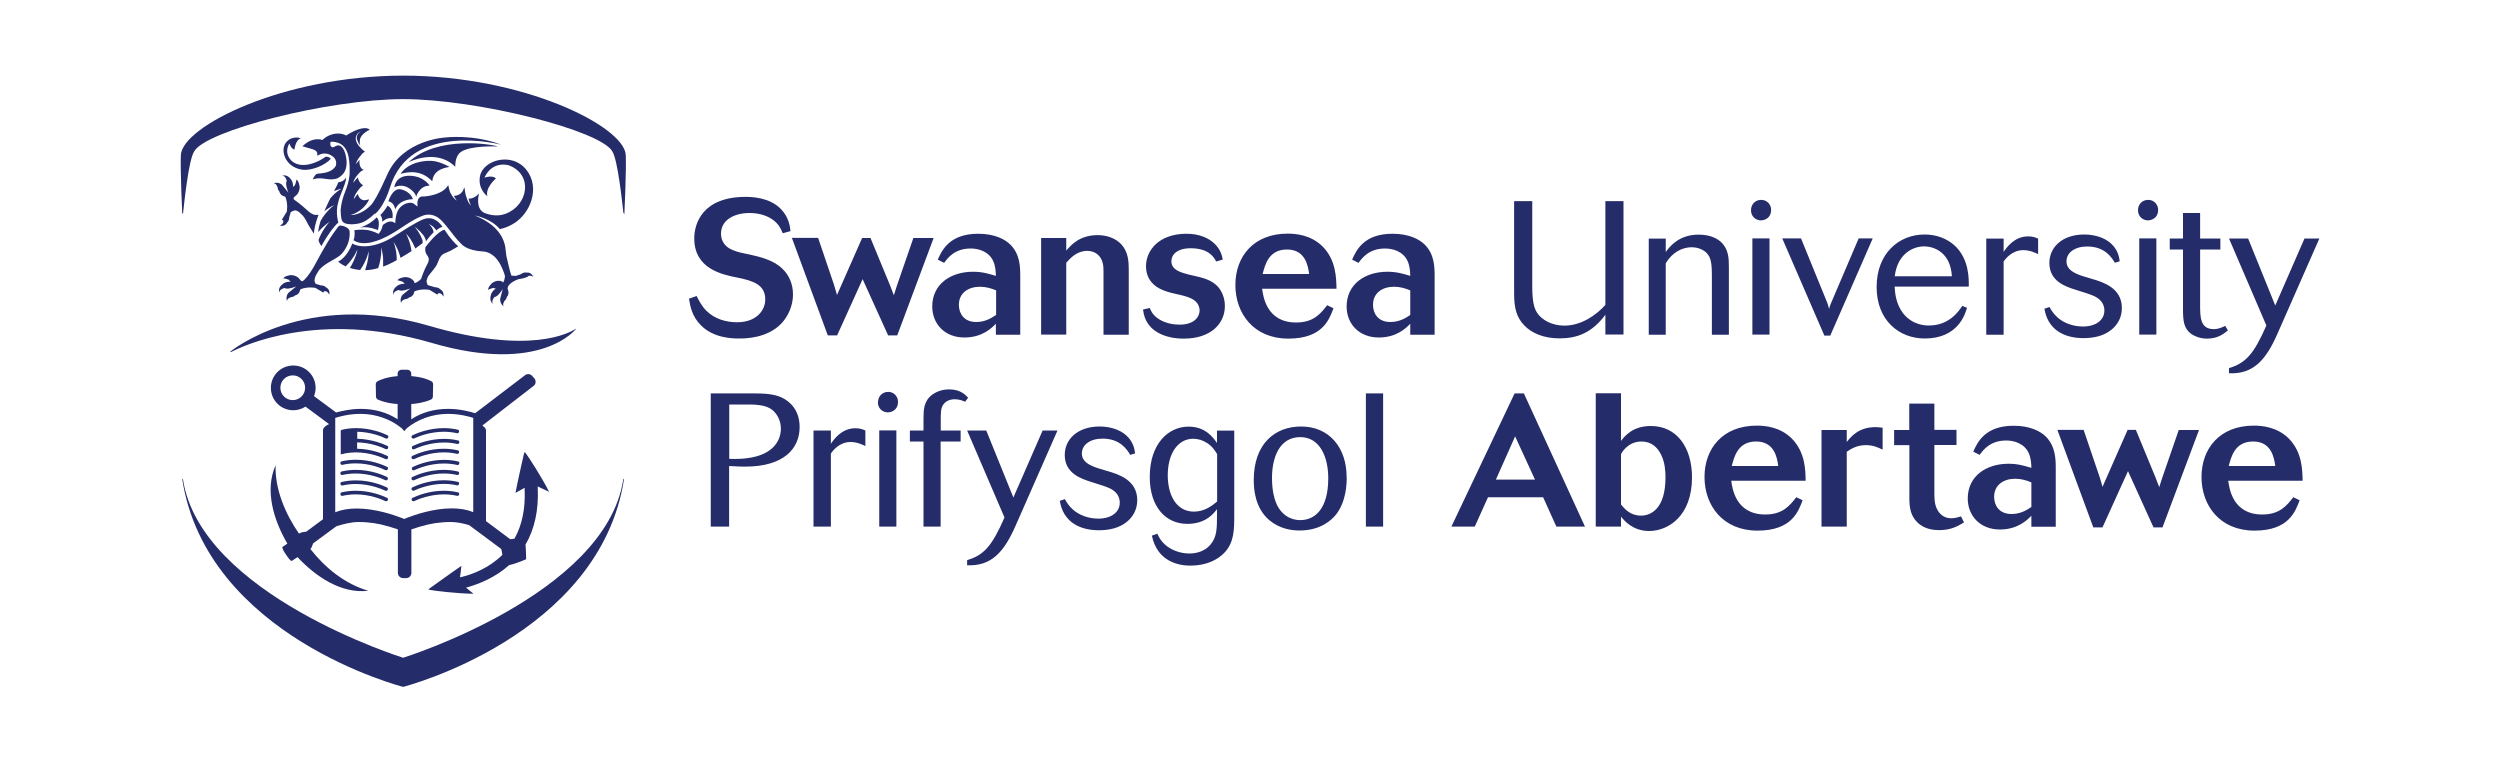 <?xml version="1.0" encoding="UTF-8"?> <svg xmlns="http://www.w3.org/2000/svg" id="Layer_1" viewBox="0 0 200 61"><defs><style> .cls-1 { fill: #252c6a; } </style></defs><path class="cls-1" d="M178.3,37.28c.2-.77.5-1.96,1.95-1.96s1.68,1.27,1.77,1.96h-3.71ZM183.47,39.77c-.53.68-1.09,1.39-2.49,1.39-2.39,0-2.64-2.13-2.72-2.7h5.95c-.02-.85-.03-2.28-1.1-3.37-.94-.94-2.15-1.04-2.81-1.04-2.73,0-4.18,1.84-4.18,4.11s1.46,4.29,4.24,4.29,3.28-1.58,3.61-2.43l-.5-.24ZM167.46,42.19h.74l2.04-4.5,2.04,4.5h.72l2.92-7.79h-1.62l-1.33,3.85-.23.72c-.17-.41-.18-.48-.33-.85l-1.54-3.73h-.66l-2.01,4.56c-.1-.38-.13-.47-.24-.82l-1.27-3.74h-2.1l2.87,7.79ZM162.51,40.56c-.39.26-.88.56-1.59.56-1.01,0-1.39-.71-1.39-1.37,0-.98.79-1.45,1.68-1.45.51,0,.91.13,1.3.29v1.98ZM164.46,37.46c0-.71-.02-1.74-.77-2.51-.44-.45-1.28-.89-2.6-.89-2.29,0-2.9,1.33-3.23,2.07l.51.26c.3-.41.85-1.15,2.13-1.15.57,0,1.43.2,1.8,1.01.17.38.2.79.21,1.18-.6-.18-1.09-.33-1.83-.33-1.8,0-3.26,1-3.26,2.78,0,1.39,1,2.48,2.57,2.48,1.43,0,2.19-.76,2.52-1.1v.88h1.95v-4.67ZM152.75,34.4h-1.22v1.21h1.22v4.27c0,.68.08,1.36.63,1.9.59.59,1.39.63,1.75.63,1,0,1.54-.35,1.99-.62l-.24-.48c-.24.07-.45.15-.77.15-.15,0-.76,0-1.12-.68-.15-.26-.24-.57-.24-1.22v-3.96h1.77v-1.21h-1.77v-2.1h-2.01v2.1ZM147.74,34.4h-2.02v7.73h2.02v-5.99c.35-.23.8-.53,1.54-.53.56,0,.95.18,1.33.36v-1.75c-.18-.03-.38-.05-.57-.05-1.38,0-1.99.8-2.3,1.19v-.97ZM138.54,37.28c.2-.77.5-1.96,1.95-1.96s1.68,1.27,1.77,1.96h-3.71ZM143.71,39.77c-.53.68-1.09,1.39-2.49,1.39-2.39,0-2.64-2.13-2.72-2.7h5.95c-.01-.85-.03-2.28-1.1-3.37-.94-.94-2.14-1.04-2.81-1.04-2.73,0-4.18,1.84-4.18,4.11s1.46,4.29,4.24,4.29,3.28-1.58,3.61-2.43l-.5-.24ZM129.68,36.33s.48-1.01,1.64-1.01c.77,0,1.27.44,1.57,1.06.3.6.35,1.3.35,1.8,0,2.54-1.18,3.07-1.96,3.07-.86,0-1.31-.54-1.6-.89v-4.02ZM127.66,42.13h2.02v-.8c.26.32.94,1.15,2.25,1.15,1.51,0,3.43-1.18,3.43-4.29,0-2.4-1.22-4.11-3.29-4.11-1.46,0-2.08.8-2.39,1.19v-3.81h-2.02v10.66ZM122.79,38.37h-3.12l1.54-3.46,1.59,3.46ZM116.11,42.13h1.87l1.06-2.35h4.41l1.06,2.35h2.29l-4.89-10.66h-.74l-5.06,10.66ZM110.65,31.47h-1.38v10.66h1.38v-10.66ZM106.26,38.26c0,2.46-1.07,3.35-2.25,3.35-.77,0-1.57-.44-1.95-1.45-.12-.29-.3-.94-.3-1.93,0-1.62.59-3.26,2.26-3.26,1.56,0,2.24,1.56,2.24,3.29M107.73,38.17c0-2.36-1.39-4.05-3.64-4.05-2.05,0-3.79,1.33-3.79,4.29,0,.71.09,2.21,1.24,3.2.85.71,1.8.83,2.42.83,1.68,0,2.57-.83,2.95-1.31.51-.67.83-1.66.83-2.96M97.36,40.13c-.35.29-.97.8-1.84.8-1.48,0-2.1-1.43-2.1-2.9,0-1.74.8-2.93,2.04-2.93.38,0,.77.12,1.12.35.44.29.63.62.79.88v3.8ZM97.36,34.44v1c-.32-.45-.92-1.31-2.28-1.31-1.61,0-3.1,1.37-3.1,4.02,0,2.43,1.3,3.76,3.01,3.76,1.49,0,2.13-.86,2.37-1.18v.44c0,1.09,0,1.8-.54,2.42-.41.48-1.04.69-1.68.69-.71,0-1.45-.27-1.95-.72-.35-.32-.48-.6-.6-.86l-.44.15c.45,2.16,2.26,2.4,3.08,2.4,1.3,0,2.18-.48,2.69-1,.82-.83.82-1.89.82-3.04v-6.76h-1.37ZM90.81,36.27c-.05-.35-.15-1.07-.94-1.62-.56-.39-1.3-.53-1.9-.53-1.74,0-2.79,1-2.79,2.28,0,1.48,1.33,1.9,2.1,2.15.83.26,1.22.38,1.53.53.21.11.77.41.77,1.13,0,.77-.68,1.28-1.72,1.28-.77,0-1.51-.27-2.01-.71-.35-.3-.53-.62-.66-.85-.11.04-.29.09-.41.14.08.36.21,1.15,1.01,1.75.6.44,1.36.6,2.11.6.83,0,1.62-.17,2.23-.66.53-.42.85-1.03.85-1.75,0-1.63-1.56-2.08-2.33-2.31-.11-.03-.76-.23-.8-.24-.79-.26-1.3-.56-1.3-1.19,0-.68.65-1.18,1.65-1.18,1.43,0,1.96.88,2.22,1.3.11-.03.29-.09.39-.12M83.41,34.44l-2.34,5.36-2.17-5.36h-1.53l2.99,6.96c-1.01,2.3-1.65,3.01-2.99,3.41v.41c1.95.09,2.96-1.07,3.88-3.17l3.35-7.61h-1.19ZM75.26,35.32h1.59v-.88h-1.59v-.74c0-.66,0-1.01.17-1.28.15-.26.47-.48.95-.48.36,0,.62.11.83.2.06-.09.18-.23.24-.32-.17-.18-.57-.67-1.51-.67-.64,0-1.09.23-1.36.42-.68.51-.7,1.22-.7,1.92v.95h-1.09v.88h1.09v6.81h1.37v-6.81ZM70.23,32.19c0,.48.38.8.79.8.26,0,.82-.15.82-.85,0-.39-.3-.79-.78-.79s-.82.36-.82.83M71.71,34.43h-1.37v7.7h1.37v-7.7ZM66.47,36.28c.15-.21.66-.92,1.58-.92.51,0,.94.21,1.18.32v-1.24c-.21-.09-.41-.18-.8-.18-1.1,0-1.71.88-1.96,1.24v-1.06h-1.39v7.69h1.39v-5.84ZM58.33,32.36h1.62c1.3,0,1.77.3,2.08.68.24.29.44.74.44,1.25,0,.92-.57,1.84-1.96,2.22-.89.24-1.75.21-2.17.2v-4.35ZM58.33,37.28c.88.05.97.05,1.28.05,3.12,0,4.36-1.46,4.36-3.17,0-1.36-.79-2.07-1.46-2.37-.6-.27-1.3-.32-2.31-.32h-3.34v10.66h1.47v-4.85Z"></path><path class="cls-1" d="M184.36,19.08l-2.34,5.36-2.17-5.36h-1.53l2.99,6.96c-1.01,2.3-1.65,3-2.99,3.41v.41c1.95.09,2.96-1.07,3.88-3.17l3.35-7.61h-1.19ZM176.01,19.96h1.62v-.88h-1.62v-2.04h-1.37v2.04h-1.06v.88h1.06v4.79c0,.92.06,1.54.68,1.98.23.15.66.36,1.25.36.89,0,1.37-.42,1.66-.66-.06-.11-.15-.26-.21-.36-.26.12-.53.26-.92.26-1.09,0-1.09-.97-1.09-1.95v-4.41ZM171.04,16.83c0,.48.38.8.79.8.26,0,.82-.15.82-.85,0-.39-.3-.79-.79-.79s-.82.36-.82.83M172.51,19.07h-1.37v7.7h1.37v-7.7ZM169.58,20.91c-.05-.35-.15-1.07-.94-1.62-.56-.39-1.3-.53-1.9-.53-1.74,0-2.79,1-2.79,2.28,0,1.48,1.33,1.9,2.1,2.14.83.26,1.22.38,1.53.53.21.11.77.41.77,1.13,0,.77-.68,1.28-1.72,1.28-.77,0-1.51-.27-2.01-.71-.35-.3-.53-.62-.66-.85-.11.04-.29.09-.41.14.08.36.21,1.15,1.01,1.75.6.44,1.36.6,2.11.6.83,0,1.62-.17,2.23-.66.53-.42.85-1.03.85-1.75,0-1.63-1.56-2.08-2.33-2.31-.11-.03-.76-.23-.8-.24-.79-.26-1.3-.56-1.3-1.19,0-.68.65-1.18,1.65-1.18,1.43,0,1.96.88,2.22,1.3.11-.03.29-.09.39-.12M160.28,20.93c.15-.21.67-.92,1.59-.92.51,0,.94.21,1.18.32v-1.24c-.21-.09-.41-.18-.8-.18-1.1,0-1.71.88-1.96,1.24v-1.06h-1.39v7.69h1.39v-5.84ZM151.58,22.1c.21-1.77,1.43-2.39,2.35-2.39.76,0,2.11.45,2.22,2.39h-4.57ZM157.5,22.93c.01-.54.06-2.19-1.13-3.29-.6-.54-1.42-.88-2.4-.88-2.07,0-3.84,1.52-3.84,4.2s1.81,4.12,3.85,4.12c2.64,0,3.23-1.92,3.38-2.46-.1-.03-.27-.11-.38-.15-.27.42-1.04,1.57-2.67,1.57-.23,0-1.31,0-2.08-1-.59-.79-.63-1.68-.66-2.11h5.93ZM148.69,19.08l-2.19,5.13c-.12.27-.14.36-.17.51-.06-.26-.14-.45-.15-.5l-2.1-5.15h-1.5l3.37,7.78h.47l3.4-7.78h-1.13ZM140.08,16.83c0,.48.38.8.79.8.26,0,.82-.15.82-.85,0-.39-.3-.79-.79-.79s-.82.36-.82.83M141.56,19.07h-1.37v7.7h1.37v-7.7ZM138.31,21.36c0-.71-.02-1.43-.65-2.02-.15-.12-.65-.57-1.77-.57-1.6,0-2.33.98-2.63,1.39v-1.07h-1.36v7.69h1.36v-5.72c.53-.89,1.33-1.28,2.07-1.28.45,0,1.28.18,1.51,1.01.11.41.11.8.11,1.63v4.36h1.36v-5.41ZM129.88,16.09h-1.45v8.3c-.68.77-1.89,1.66-3.28,1.66-1.01,0-1.83-.47-2.19-1.04-.27-.42-.38-1.01-.38-2.16v-6.76h-1.45v7.41c0,1.12.18,1.89.82,2.54.57.6,1.54,1.03,2.81,1.03,1.42,0,2.6-.45,3.67-1.89v1.58h1.45v-10.68ZM112.82,25.2c-.39.26-.88.56-1.59.56-1.01,0-1.39-.71-1.39-1.37,0-.98.78-1.45,1.68-1.45.51,0,.91.13,1.3.29v1.98ZM114.77,22.1c0-.71-.01-1.74-.77-2.51-.44-.45-1.28-.89-2.6-.89-2.3,0-2.9,1.33-3.23,2.07l.51.26c.3-.41.85-1.15,2.13-1.15.57,0,1.43.2,1.8,1.01.17.38.2.79.21,1.18-.6-.18-1.09-.33-1.83-.33-1.8,0-3.26,1-3.26,2.78,0,1.39,1,2.48,2.57,2.48,1.44,0,2.19-.76,2.52-1.1v.88h1.95v-4.67ZM101.01,21.92c.2-.77.5-1.96,1.95-1.96s1.68,1.27,1.77,1.96h-3.71ZM106.18,24.41c-.53.68-1.09,1.39-2.49,1.39-2.39,0-2.64-2.13-2.72-2.7h5.95c-.02-.85-.03-2.28-1.1-3.37-.94-.94-2.15-1.04-2.81-1.04-2.73,0-4.18,1.84-4.18,4.11s1.46,4.29,4.24,4.29,3.28-1.58,3.61-2.43l-.5-.24ZM91.44,24.75c.05.36.14.92.65,1.45.33.33,1.1.89,2.61.89,2.22,0,3.29-1.25,3.29-2.6,0-.65-.24-1.22-.6-1.6-.44-.45-1.03-.62-1.45-.73-.29-.07-.57-.14-.86-.2-.68-.18-1.37-.38-1.37-1.07,0-.5.44-1.03,1.54-1.03,1.52,0,1.9.79,2.04,1.06l.53-.15c-.06-.3-.15-.76-.6-1.22-.48-.5-1.27-.85-2.29-.85-2.25,0-3.25,1.36-3.25,2.6,0,1.4,1.16,1.84,1.46,1.95.35.14.7.21,1.04.29.98.21,1.48.41,1.71.91.05.14.08.26.08.38,0,.05,0,.76-.85,1.03-.26.09-.51.11-.76.11-.85,0-1.57-.29-1.99-.71-.21-.21-.3-.42-.39-.62l-.53.12ZM90.3,21.54c0-.65-.05-1.42-.62-2.02-.41-.42-1.06-.71-1.86-.71-1.46,0-2.13.79-2.52,1.24v-1.01h-2.01v7.73h2.01v-5.75c.35-.39.85-.95,1.68-.95.72,0,1.1.47,1.22.91.08.26.08.53.08.79v5.01h2.02v-5.23ZM79.68,25.2c-.39.26-.88.56-1.58.56-1.01,0-1.39-.71-1.39-1.37,0-.98.79-1.45,1.68-1.45.51,0,.91.13,1.3.29v1.98ZM81.62,22.1c0-.71-.01-1.74-.77-2.51-.44-.45-1.28-.89-2.6-.89-2.29,0-2.9,1.33-3.23,2.07l.51.26c.3-.41.85-1.15,2.13-1.15.57,0,1.43.2,1.8,1.01.17.38.2.79.21,1.18-.6-.18-1.09-.33-1.83-.33-1.8,0-3.26,1-3.26,2.78,0,1.39,1,2.48,2.57,2.48,1.43,0,2.19-.76,2.52-1.1v.88h1.95v-4.67ZM66.23,26.83h.74l2.04-4.5,2.04,4.5h.73l2.91-7.79h-1.62l-1.33,3.85-.23.73c-.17-.41-.18-.48-.33-.85l-1.54-3.73h-.67l-2.01,4.56c-.11-.38-.14-.47-.24-.82l-1.27-3.75h-2.1l2.87,7.79ZM55.12,23.9c.09.56.23,1.42.97,2.14,1.01,1.01,2.49,1.04,3.04,1.04.45,0,2.22,0,3.37-1.19.54-.57.94-1.42.94-2.34,0-.83-.33-1.57-.85-2.05-.7-.7-1.8-.95-2.54-1.12-1.15-.23-1.96-.39-2.28-1.18-.08-.2-.09-.39-.09-.51,0-1.1,1.07-1.65,2.28-1.65.92,0,1.66.3,2.13.76.27.27.39.53.53.86l.62-.17c-.04-.36-.12-1.1-.77-1.77-.92-.95-2.39-.97-2.82-.97-3.46,0-4.11,2.14-4.11,3.32,0,2.45,2.25,2.9,3.46,3.14,1.3.26,2.22.59,2.22,1.74,0,.91-.74,1.83-2.25,1.83-.91,0-1.8-.27-2.45-.91-.39-.39-.59-.8-.79-1.19l-.6.21Z"></path><path class="cls-1" d="M37.86,40.97c-.49-.2-1.06-.3-1.71-.3-1.48,0-2.96.51-3.58.75-.1.05-.31.13-.23.1,0,0-.05-.02-.22-.09-.62-.24-2.1-.75-3.59-.75-.65,0-1.22.1-1.71.3v-7.55c.29-.09,1.06-.32,2.02-.32,1.25,0,2.43.43,3.31,1.16l.19.22.19-.22c.88-.73,2.07-1.16,3.31-1.16.96,0,1.74.23,2.02.32v7.55ZM23.42,32.01c-.55,0-.99-.44-.99-.99s.44-.99.99-.99.99.44.99.99-.44.99-.99.99M43.95,39.39c-.57-1.15-1.68-2.88-1.97-3.23l-.06.13s-.52,2.24-.68,3.14c.13-.07.36-.2.56-.31l.17-.1v.13c.07,1.52-.2,2.84-.8,3.92v.02c-.12.02-.24.03-.35.05l-1.94-1.45v-7.24c0-.09-.04-.18-.1-.25-.05-.05-.11-.1-.19-.16l4.1-3.17c.19-.14.21-.42.06-.6-.06-.07-.12-.13-.18-.2-.14-.16-.39-.19-.56-.06l-4,3.05c-.4-.13-1.23-.35-2.15-.35-1.12,0-2.11.28-2.96.83v-1.22c.4-.02.98-.1,1.57-.35.09-.04.16-.14.16-.25l.02-.97c0-.1-.05-.2-.14-.25-.23-.13-.74-.34-1.61-.41v-.19c0-.18-.14-.32-.32-.32h-.45c-.18,0-.32.14-.32.32v.19c-.87.07-1.38.29-1.61.41-.09.05-.14.15-.14.25l.02.97c0,.11.06.21.16.25.58.25,1.16.33,1.57.35v1.22c-.85-.55-1.84-.83-2.96-.83-.79,0-1.52.17-1.96.29l-1.77-1.31c.08-.2.13-.43.13-.66,0-.99-.8-1.79-1.79-1.79s-1.79.8-1.79,1.79.8,1.79,1.79,1.79c.36,0,.7-.11.98-.29l1.89,1.4c-.17.06-.31.17-.39.26-.07.07-.1.15-.1.25v7.1l-1.35,1c-.21,0-.43.06-.57.15-1.08-1.55-1.94-3.56-1.87-5.47-.91,2.03-.13,4.44.94,6.27l-.39.26c-.05.03.04.26.2.5l.17.25c.16.24.33.41.38.37l.45-.3c1.44,1.54,3.49,2.95,5.66,2.69-1.86-.54-3.45-1.83-4.63-3.34.11-.09.15-.29.22-.45l1.86-1.37c.54-.17,1.2-.34,1.75-.34.88,0,1.7.13,2.39.35,0,0,0,0,.03,0l.75.24s0,.03,0,.04v3.44c0,.23.19.42.42.42h.24c.23,0,.42-.19.42-.42v-3.44s0-.03,0-.04l.75-.24s.03,0,.03,0c.69-.22,1.51-.35,2.39-.35.45,0,.98.11,1.45.25l2.57,1.91c.04.15.07.31.09.47-1.08,1.06-2.37,1.55-3.27,1.77l-.11.03v-.11c.03-.15.05-.31.06-.45.02-.13.03-.26.04-.36-.74.5-2.53,1.8-2.54,1.8l-.1.1c.47.1,2.39.32,3.61.33-.13-.11-.32-.26-.48-.39l-.12-.1.15-.04c.91-.26,2.19-.77,3.3-1.76.57-.12,1.36-.47,1.36-.47,0,0,0-.63-.05-1.17.73-1.25,1.06-2.77.98-4.53v-.13s.11.06.11.06c.22.11.61.29.85.4"></path><path class="cls-1" d="M32.92,34.9s0,.07.01.1v.02s.08.07.13.07c.02,0,.04,0,.06-.01.34-.16,1.26-.54,2.39-.54.36,0,.72.04,1.06.12h.02s0,0,0,0c.06,0,.11-.04.13-.1v-.02s0-.07,0-.1c-.02-.03-.05-.05-.08-.06-.37-.09-.75-.13-1.14-.13-1.19,0-2.14.4-2.5.57-.03.01-.06.04-.07.08"></path><path class="cls-1" d="M32.95,35.88s.07.07.12.07c.02,0,.04,0,.06-.01.34-.16,1.25-.54,2.39-.54.36,0,.72.04,1.07.12h.02s0,0,0,0c.06,0,.11-.04.13-.1v-.02s0-.07,0-.1c-.02-.03-.05-.05-.08-.06-.37-.09-.75-.13-1.14-.13-1.19,0-2.14.4-2.5.57-.03.02-.06.05-.07.08-.01.04,0,.07.01.1v.02Z"></path><path class="cls-1" d="M36.63,36.03c-.37-.09-.75-.13-1.14-.13-1.19,0-2.14.4-2.5.57-.03.02-.06.05-.07.08-.01.04,0,.07.01.1v.02s.08.07.13.07c.02,0,.04,0,.06-.01.34-.16,1.26-.54,2.39-.54.37,0,.72.04,1.06.12h.02s0,0,0,0c.06,0,.11-.04.13-.1v-.02s.01-.07,0-.1c-.02-.03-.05-.05-.08-.06"></path><path class="cls-1" d="M32.95,37.56s.07.07.12.07c.02,0,.04,0,.06-.01.34-.16,1.26-.54,2.39-.54.36,0,.72.04,1.07.12h.02s0,0,0,0c.06,0,.11-.04.13-.1v-.02s.01-.07,0-.1c-.02-.03-.05-.05-.08-.06-.37-.09-.75-.13-1.14-.13-1.2,0-2.14.4-2.5.57-.03.02-.06.05-.07.08-.01.03,0,.07.01.1v.02Z"></path><path class="cls-1" d="M36.63,37.72c-.37-.09-.75-.13-1.14-.13-1.19,0-2.14.4-2.5.57-.03.02-.06.04-.07.08-.01.04,0,.07.01.1v.02s.08.07.13.07c.02,0,.04,0,.06-.01.34-.16,1.26-.54,2.39-.54.37,0,.72.04,1.07.12h.02s0,0,0,0c.06,0,.11-.04.13-.1v-.02s0-.07-.01-.1c-.02-.03-.05-.05-.08-.06"></path><path class="cls-1" d="M36.63,38.55c-.37-.09-.75-.13-1.14-.13-1.19,0-2.14.4-2.5.57-.03.02-.06.05-.07.08,0,.03,0,.07.01.1v.02s.08.07.13.07c.02,0,.04,0,.06-.01.34-.16,1.26-.54,2.39-.54.36,0,.72.04,1.06.12h.02s0,0,0,0c.06,0,.11-.04.13-.1v-.02s.01-.07,0-.1c-.02-.03-.05-.05-.08-.06"></path><path class="cls-1" d="M36.64,39.39c-.37-.09-.75-.13-1.14-.13-1.19,0-2.14.4-2.5.57-.03.02-.06.05-.07.08-.01.04,0,.07.02.12.02.04.07.07.12.07.02,0,.04,0,.06-.01.34-.16,1.26-.54,2.39-.54.36,0,.72.04,1.06.12h.02s0,0,0,0c.06,0,.11-.04.13-.1v-.02s0-.07,0-.1c-.02-.03-.05-.05-.08-.06"></path><path class="cls-1" d="M30.97,37.35c-.35-.17-1.31-.57-2.5-.57-.39,0-.78.04-1.14.13-.04,0-.07.03-.08.06-.02.03-.02.07-.02.1v.02c.02.06.07.1.13.1h.02s0,0,0,0c.34-.08.7-.12,1.07-.12,1.13,0,2.05.38,2.39.54.02,0,.04.01.06.01.05,0,.09-.03.12-.07v-.02s.03-.07.02-.1c0-.04-.04-.06-.07-.08"></path><path class="cls-1" d="M30.97,38.16c-.36-.17-1.31-.57-2.5-.57-.39,0-.77.04-1.14.13-.04,0-.07.03-.08.06-.02.03-.02.07-.02.1v.02c.02.06.07.1.13.1h.02s0,0,0,0c.34-.08.7-.12,1.07-.12,1.13,0,2.05.38,2.39.54.02,0,.04.01.06.01.05,0,.09-.03.11-.07v-.02s.04-.07.02-.1c-.01-.04-.04-.06-.07-.08"></path><path class="cls-1" d="M30.97,39c-.36-.17-1.31-.57-2.5-.57-.39,0-.77.04-1.14.13-.04,0-.07.03-.08.06-.02.03-.02.07-.01.1v.02c.02.06.07.1.13.1h.02s0,0,0,0c.34-.08.7-.12,1.06-.12,1.13,0,2.04.38,2.39.54.02,0,.04.01.06.01.05,0,.09-.03.11-.07v-.02s.03-.07.02-.1c-.01-.03-.04-.06-.07-.08"></path><path class="cls-1" d="M30.97,39.83c-.36-.17-1.31-.57-2.5-.57-.39,0-.77.04-1.14.13-.03,0-.06.03-.08.06-.02.03-.02.07-.01.1v.02c.02.06.07.1.13.1h.02s0,0,0,0c.34-.08.7-.12,1.06-.12,1.13,0,2.05.38,2.39.54.02,0,.04.01.06.01.05,0,.09-.03.12-.07v-.02s.03-.07.02-.1c-.01-.04-.04-.06-.07-.08"></path><path class="cls-1" d="M27.66,36.26c.26-.04.53-.07.8-.07,1.13,0,2.04.38,2.39.54.02,0,.04.01.06.01.05,0,.09-.03.12-.07v-.02s.03-.07.02-.1c-.01-.04-.04-.07-.07-.08-.35-.17-1.26-.55-2.41-.57v-.51c1.09.02,1.96.38,2.29.54.02,0,.04.01.06.01.05,0,.09-.03.12-.07v-.02s.03-.07.02-.1c-.01-.03-.04-.06-.07-.08-.19-.09-1.17-.54-2.41-.57v-.56c1.08.02,1.96.38,2.29.54.02,0,.04.01.06.01.05,0,.09-.03.12-.07v-.02s.03-.07.02-.1c-.01-.04-.04-.06-.07-.08-.35-.17-1.31-.57-2.5-.57-.39,0-.77.04-1.14.13l-.1.05v1.92s.43-.09.43-.09Z"></path><path class="cls-1" d="M35.58,18.37s-.03,0-.04,0c0,0,.04,0,.04,0-.57.12-1.4,1.21-1.55,1.41-.04.32.01.46.18.7.17.24.08.48-.08.76-.12.21-.36.79-.44,1.07-.14.15-.34.29-.51.34-.04-.02-.05-.13-.05-.13-.27-.4-.77-.35-.77-.35-.54.09-.56.26-.56.26.11-.01.46.13.46.13,0,.08.14.16.14.16-.33-.06-.6.13-.6.13-.5.34-.32.72-.32.72,0-.3.43-.37.43-.37.19.17.92-.13.92-.13l-.64.53c-.24.32-.1.65-.1.65,0-.24.34-.32.34-.32.22-.02.29-.13.29-.13.4-.08.43-.49.43-.49.6-.25,1.21-.12,1.21-.12.37.22.63.38.63.38l.07-.11c.28-.06.41.28.41.28.09-.45-.26-.6-.26-.6-.14-.17-.41-.16-.41-.16l-.45-.13s-.14-.05-.14-.05c-.04-.11-.1-.24-.08-.36.03-.12.07-.22.11-.32.23-.32.59-.7.71-.95.13-.26.21-.69.55-.87.14-.07.32-.14.47-.21h0s0,0,.02,0c.08-.04.15-.08.21-.12.28-.15.45-.27.45-.27-.23-.21-.64-.61-1.09-1.32"></path><path class="cls-1" d="M34.21,17.9c.41.1.65.46.69.53.17-.14.34-.25.5-.28,0,0-.44-.74-1.15-.69-.01,0-.02,0-.04,0h0c-.36.02-1.02.37-2.51,1.34-2.3,1.5-3.52.68-3.52.68-.43,1.16-1.13,1.45-1.13,1.45,0,0,.21.2.6.38.01-.01.02-.02.03-.03.13-.12.29-.3.43-.49.07-.09.14-.19.2-.29.06-.1.11-.18.15-.27.04-.08.08-.15.1-.2.02-.05.04-.08.04-.08,0,0,0,.03-.02.08,0,.05-.03.13-.05.21-.02.09-.06.19-.1.3-.04.11-.09.23-.14.34-.09.2-.2.4-.3.55.23.08.51.14.82.17.01-.01.02-.03.03-.04.1-.14.22-.35.33-.56.05-.11.1-.21.14-.32.04-.1.08-.2.1-.29.03-.09.05-.16.06-.21.01-.05.02-.08.02-.08,0,0,0,.03,0,.08,0,.05,0,.13-.01.22,0,.09-.02.2-.04.31-.02.11-.04.24-.07.36-.05.19-.11.38-.16.54.32,0,.66-.05,1.04-.16,0-.02.01-.03.02-.05.06-.17.12-.39.16-.63.02-.12.04-.23.05-.35.01-.11.02-.22.02-.31,0-.09,0-.17,0-.22,0-.05,0-.08,0-.08,0,0,0,.03.02.08.01.05.03.12.05.22.02.09.04.2.05.31.02.11.03.24.03.36,0,.19,0,.38,0,.55.25-.09.51-.21.78-.35.11-.06.21-.11.31-.17,0-.15-.01-.34-.03-.52-.01-.12-.03-.24-.06-.35-.02-.11-.05-.21-.07-.3-.02-.09-.05-.16-.07-.21-.02-.05-.03-.08-.03-.08,0,0,.02.02.05.07.03.04.07.11.11.19.05.08.09.18.14.28.05.1.1.22.14.34.05.14.09.27.12.4.33-.19.62-.37.88-.54-.02-.16-.06-.37-.12-.58-.03-.11-.06-.22-.1-.32-.04-.1-.07-.19-.11-.27-.04-.08-.07-.14-.09-.19s-.04-.07-.04-.07c0,0,.02.02.05.06.03.04.08.09.14.16.05.07.11.15.18.24.06.09.12.19.18.3.08.15.16.32.22.46.17-.12.31-.23.44-.33l.14-.1s.02-.17-.04-.31c-.03-.08-.07-.17-.11-.25-.05-.1-.1-.2-.16-.29-.05-.09-.11-.18-.16-.24-.05-.07-.09-.13-.12-.16-.03-.04-.05-.06-.05-.06,0,0,.02.02.06.05.04.03.1.07.16.13.07.06.14.13.22.2.08.08.16.17.23.26.01.01.02.03.03.04,0,0,.2.25.2.49,0,0,.28-.39.62-.73-.07-.49-.52-.74-.47-.73"></path><path class="cls-1" d="M24.14,13.57c.78.12,1.88-.36,2.32-.86-.07-.14-.29-.19-.41-.17-.59.44-1.84,1-2.65.39,0,0-.76-.56-.25-1.46,0,0,.14.46.41.49,0,0,.06-.76.51-.9,0,0-.63-.24-1.12.26-.61.62-.17,2.03,1.19,2.25"></path><path class="cls-1" d="M28.82,18.2c.71-.12,1.41.21,1.41.21.22-.78-.09-1.02-.09-1.02-.66.66-1.32.8-1.32.8"></path><path class="cls-1" d="M31.39,17.48s.17-.71-.38-1.03c0,0-.29.5-.58.74,0,0,.21.29.13.56,0,0,.46-.42.84-.28"></path><path class="cls-1" d="M33.29,15.75s.24-.9,1.08-.9c0,0-.46-.77-1.6-.79-1.13-.02-1.22.89-1.22.89v.03s.65-.38,1.34.2c0,0,.35.25.4.57"></path><path class="cls-1" d="M26.49,16.61c-.07.06-.14.13-.22.22-.08.08-.15.17-.23.26-.15.18-.28.38-.36.53-.02.03-.04.06-.05.09,0,0,0,.02,0,.02-.09.29-.15.57-.18.84.06-.07.13-.15.2-.22.08-.09.17-.17.26-.25.09-.08.17-.14.24-.2.07-.06.13-.1.18-.13s.07-.05.07-.05c0,0-.02.02-.06.06-.04.04-.09.09-.14.16-.06.07-.12.15-.18.24s-.13.19-.19.29c-.12.2-.22.41-.29.57-.03.06-.04.11-.06.16.04.19.12.35.24.48,0,0,.04-.09.11-.21.15-.26.31-.51.49-.77h0c.27-.4.63-.83.75-.89,0,0-.26-.82-.01-1.64.11-.53.59-1.39.64-1.97-.16.2-.28.34-.64.38l-.07.19h0s-.27.52-.27.52c.14-.06.28-.11.38-.14.06-.02.12-.03.16-.04.04,0,.06-.01.06-.01,0,0-.02.01-.05.03-.03.02-.08.05-.13.08-.11.07-.24.18-.37.29-.12.12-.24.24-.32.34-.01.01-.02.03-.03.04-.04.08-.08.16-.13.26-.07.15-.15.32-.23.5-.04.08-.07.17-.11.26.09-.07.18-.14.27-.2.1-.06.19-.12.27-.17.08-.04.15-.08.2-.1.05-.02.07-.04.07-.04,0,0-.02.02-.06.05-.04.03-.1.08-.17.14"></path><path class="cls-1" d="M36.42,13.36c-.01-.45.1-.97.46-1.21.79-.54,2.95-.43,2.95-.43-.45-.18-4.87-.9-7.15,1.26,0,0,2.09-1.09,3.6.23.06.04.1.11.15.15"></path><path class="cls-1" d="M35.97,13.36s-.55-.34-1.18-.46c-.78-.14-2.19.11-2.74,1.01,1.41-.4,2.12.18,2.53.59.1-1.01,1.18-1.1,1.39-1.15"></path><path class="cls-1" d="M31.62,16.74c.37-.84,1.4-.8,1.4-.8,0-.16-.29-.64-.93-.79-.7-.16-1.02.96-1.02.96.49.08.54.63.54.63"></path><path class="cls-1" d="M27.21,18.04c-.15.04-.26.24-.26.24-.4.53-.66.94-1.04,1.61-.48.78-.95,1.9-1.56,2.49-.05.05-.08.08-.16.11-.09.03-.19-.12-.19-.12-.27-.4-.77-.36-.77-.36-.54.09-.56.26-.56.26.11-.01.46.12.46.12,0,.08.14.16.14.16-.33-.06-.6.13-.6.13-.5.34-.32.72-.32.72,0-.29.43-.36.43-.36.19.17.92-.13.92-.13l-.64.53c-.24.32-.1.65-.1.65,0-.24.34-.32.34-.32.22-.02.29-.13.29-.13.4-.09.43-.49.43-.49.6-.25,1.21-.12,1.21-.12.37.21.63.38.63.38l.07-.11c.28-.06.41.28.41.28.1-.44-.26-.59-.26-.59-.14-.17-.41-.16-.41-.16l-.41-.12c-.03-.05-.06-.11-.09-.17-.05-.36.21-.71.39-.98.54-.59,1.38-.83,1.77-1.25.35-.39.7-1.01.64-1.79-.02-.34-.63-.5-.77-.47"></path><path class="cls-1" d="M22.82,15.73c.25.6.12,1.21.12,1.21-.22.37-.39.63-.39.63l.11.07c.06.28-.28.41-.28.41.45.1.6-.26.6-.26.17-.14.16-.41.16-.41l.12-.41c.05-.03.11-.06.18-.09.22-.12.41.02.55.14.05.05.1.1.15.15.3.27.43.69.65,1.02h0s.32.51.32.51c.02-.31.09-.65.19-.98.05-.18.12-.36.18-.53h-.26s-.03,0-.04,0c-.37-.09-.65-.43-1-.72-.11-.1-.36-.29-.57-.44-.06-.04-.09-.05-.12-.14s.12-.19.12-.19c.4-.27.36-.77.36-.77-.09-.54-.26-.56-.26-.56.01.12-.12.47-.12.47-.08,0-.16.14-.16.14.06-.33-.13-.6-.13-.6-.34-.5-.72-.32-.72-.32.3,0,.36.43.36.43-.17.19.13.92.13.92l-.53-.65c-.32-.24-.65-.1-.65-.1.24.01.32.34.32.34.02.22.13.3.13.3.09.4.49.43.49.43"></path><path class="cls-1" d="M30.02,17.1h0c.57-.47,1.04-1.62,1.17-2.07,1.62-5.39,8.92-3.45,8.92-3.45-2.25-.87-4.51-.58-4.51-.58,0,0-3.37.17-4.61,2.95-.74,1.67-1.12,2.24-1.28,2.42h0c-.86.91-1.66.83-1.66.83.83-.24,1.25-.84,1.36-1.02,0,0,.11-.17.11-.23-.07.01-.27.07-.35.07-.26.01-.49-.21-.54-.51-.19.21-.33.44-.33.44.03-.29.24-.59.39-.78.04-.05.08-.1.13-.15.02-.02.03-.04.03-.04h0c.1-.09.2-.15.2-.15,0,0-.39-.23-.41-.64-.22.2-.38.44-.38.44.05-.32.32-.63.49-.8.14-.18.36-.24.36-.24,0,0-.42-.08-.35-.8-.16.17-.28.34-.28.34.04-.26.23-.52.39-.7.13-.21.33-.29.33-.29-.04-.03-.08-.06-.11-.09-.04-.04-.09-.08-.15-.13-.08-.08-.16-.17-.25-.27-.08-.11-.16-.23-.2-.38-.02-.07-.03-.14-.03-.22,0-.07.02-.14.05-.21.03-.06.07-.12.11-.16.04-.05.09-.08.13-.11.09-.06.17-.1.22-.13.06-.02.09-.04.09-.04,0,0-.03.02-.09.04-.05.03-.09.05-.17.11-.04.03-.08.07-.12.12-.04.04-.07.1-.1.15-.02.06-.04.12-.04.19,0,.07.01.13.04.2.06.17.12.3.24.42-.05-.14-.05-.26-.03-.42.04-.51.79-.83.79-.83,0,0-.08-.1-.27-.12,0,0-.52-.13-1.62.58-.55-.31-1.37-.16-1.9.36,0,0-.71-.33-1.6.5l.89.26c.26.13.31.18.31.5.4-.25.75-.21,1.05-.06.18.09.56.34.43.85-.04.07-.08.14-.14.2-.36.38-.91.4-1.35.45-.15.02-.29.3-.36.45l.12-.03c.68-.2,1.21.21,1.89-.07.54-.32.71-.7.7-1.35-.08-.97-.43-1.21-.57-1.26-.28-.07-.46.22-.61.13-.19-.11-.11-.41-.11-.41.19-.07.55.04.7.1.2.1.71.35.8,1.47.04.34.03.59.03,1.01-.11,1.21-.61,1.57-.72,2.87.02.74.09.87.24.99.29.23,1.2.16,1.62-.06.32-.17.61-.4.86-.65"></path><path class="cls-1" d="M28.26,19.25s0,0,0,0c0,0,0,0,0,0"></path><path class="cls-1" d="M28.26,19.25s0,0,0,0"></path><path class="cls-1" d="M28.26,19.24s0,0,0-.01c0,0,0,0,0,.01"></path><path class="cls-1" d="M42.11,21.81c-.21-.06-.41.11-.41.11l-.42.15s-.33-.03-.35,0c-.08-.18-.16-.45-.27-.94h0c-.02-.08-.03-.15-.05-.23h0l-.1-.41-.09-.75s0-.02-.01-.05c-.13-.6-.36-.89-.38-.92h0c-.66-1.06-2.04-1.52-2.06-1.53.06.01,1.27.21,2.02,1.09.35-.08.68-.2,1.01-.39,1.43-.8,2.26-2.92,1.1-4.37-1.15-1.43-3.45-.78-3.7.52-.2,1.05.59,1.61.59,1.61-.19-.68.68-1.42.68-1.42-.25-.3-.92-.07-.92-.07.68-1.42,1.97-.98,1.97-.98,1.96.75,1.53,3.2-.27,3.87-.59.22-1.18.14-1.71-.07-.77-.39-.41-1.56-.41-1.56,0,0-.37.45-.84.42h0c.04.27.19.55.19.55-.26-.21-.39-.75-.39-.75-.12-.3-.11-.82-.16-.66-.07.23-.25.6-.8.64,0,0-.01,0-.02,0,.1.2.24.38.24.38-.19-.1-.36-.34-.45-.51-.17-.24-.24-.74-.24-.74-.4.73-1.53.89-1.96.92-.66-.08-.49.8-.49.8-.24-.13-.29-.3-.6-.3-.14,0-.42.07-.54.17-.35.21-.62.56-.65,1.47-.33-.27-.67-.11-1,.14,0,0-.08.47-.34.71-.42-.23-.88-.32-.99-.32h0s-.38-.05-.94.02c0,0,.08.45-.07.81.85.57,2.2-.03,2.94-.45.85-.47,1.65-1.14,2.54-1.49.45-.2.92-.12,1.3.14.55.38,1.16,1.43,1.82,2.07.04.04.43.56,1.78.63,0,0,.71-.01,1.24.83.02.04.05.08.08.13.02.03.04.07.06.1.12.24.26.54.36.91-.02.11-.03.22-.06.32-.02.05-.04.1-.06.14h0c-.02.09-.13-.04-.13-.04-.43-.17-.8.15-.8.15-.37.38-.29.53-.29.53.08-.08.43-.16.43-.16.05.07.2.05.2.05-.29.14-.4.45-.4.45-.2.57.14.77.14.77-.16-.24.14-.55.14-.55.24.03.65-.63.65-.63l-.21.8c-.01.4.28.59.28.59-.12-.2.09-.46.09-.46.16-.14.16-.28.16-.28.27-.3.07-.65.07-.65-.04-.49.88-.79.88-.79.41-.04.7-.18.7-.18.18-.21.47,0,.47,0-.17-.42-.53-.34-.53-.34"></path><path class="cls-1" d="M46.1,26.3h-.04c-.45.31-3.64,2.14-11.75-.24-9.88-2.89-15.9,2.08-15.9,2.08l.08.02c.89-.46,6.93-3.39,16.04-.73,8.8,2.58,11.57-1.14,11.57-1.14"></path><path class="cls-1" d="M32.25,54.95s15.75-4.02,17.68-16.67l-.07.08c-1.41,9.22-17.61,14.26-17.61,14.26h0s-16.19-5.04-17.61-14.26l-.07-.08c1.93,12.65,17.68,16.67,17.68,16.67"></path><path class="cls-1" d="M32.25,7.93c5.98,0,15.84,2.52,16.74,4.19.44.69.81,4.27.88,4.9l.08.11s.17-3.64.11-4.74c-.13-2.28-8.17-6.34-17.8-6.34h.01c-9.63,0-17.67,4.06-17.8,6.34-.06,1.1.11,4.74.11,4.74l.07-.11c.07-.63.43-4.21.88-4.9.9-1.67,10.76-4.19,16.74-4.19"></path></svg> 